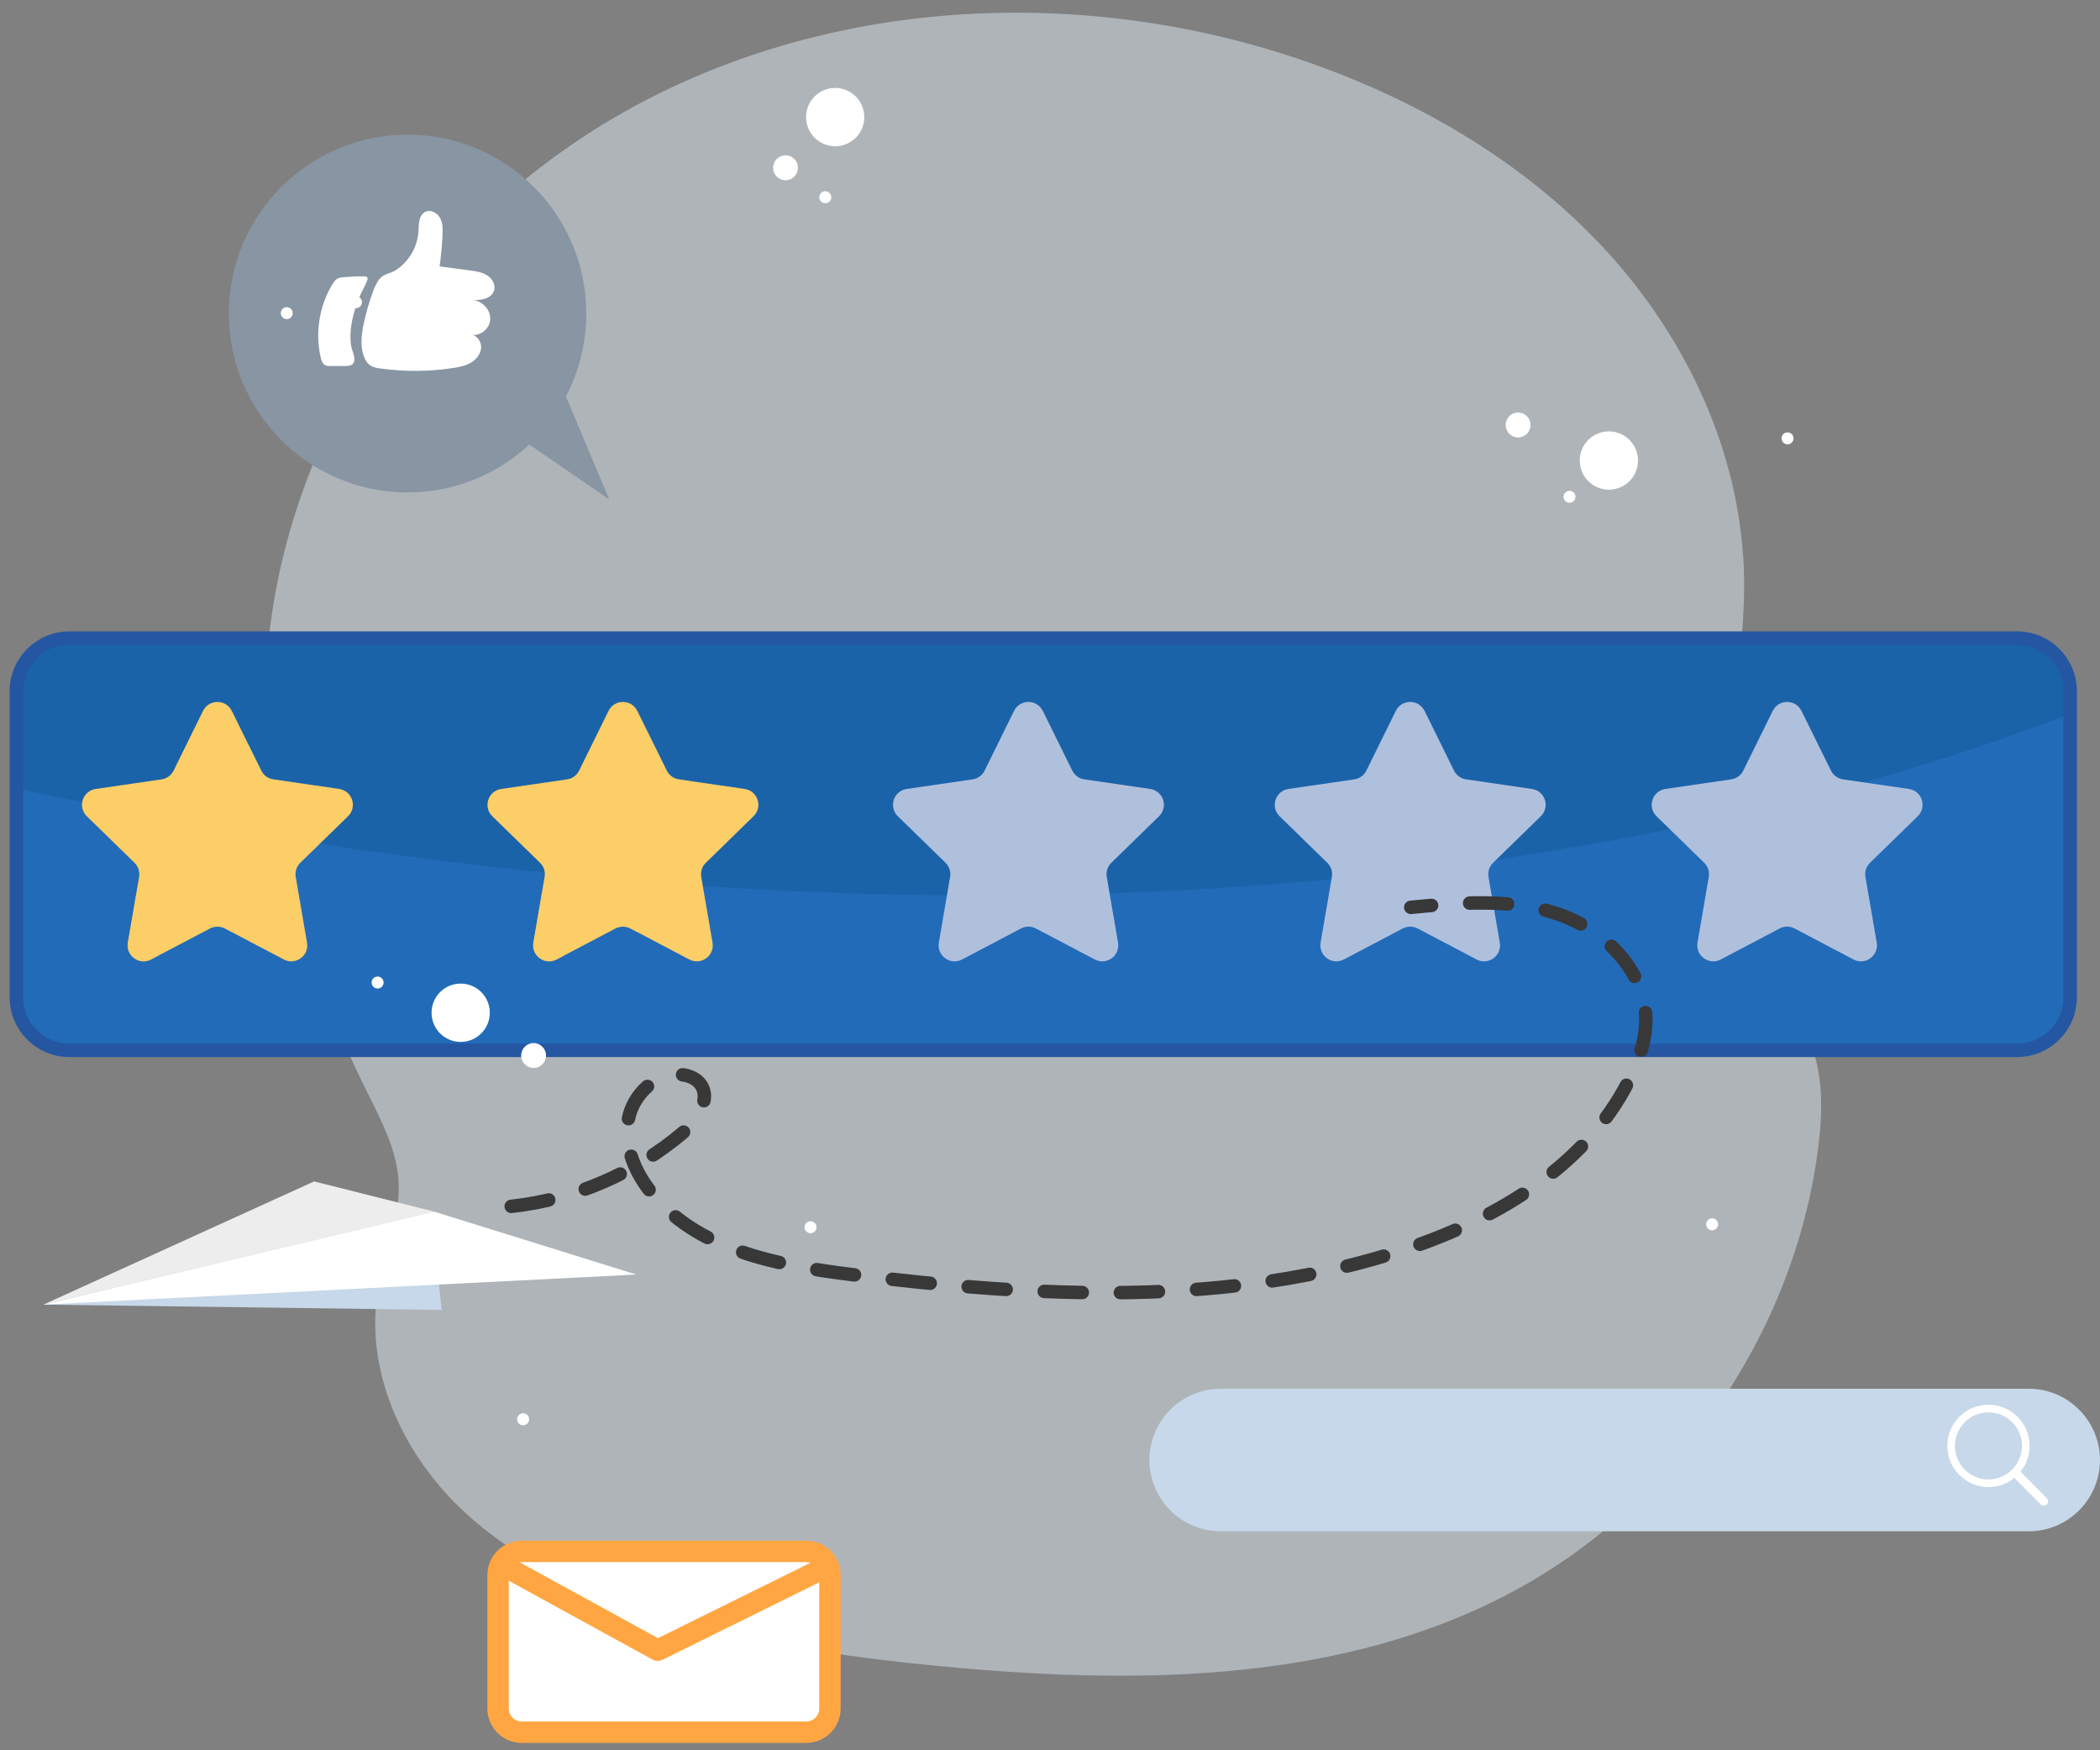 <svg width="156" height="130" viewBox="0 0 156 130" fill="none" xmlns="http://www.w3.org/2000/svg">
<rect x="0" y="0" width="156" height="130" fill="#808080" stroke="none"/>
<g style="mix-blend-mode:multiply" opacity="0.5">
<path d="M129.485 41.274C128.906 32.667 124.846 24.48 118.929 18.203C113.012 11.927 105.337 7.478 97.2 4.63C80.865 -1.085 62.081 -0.303 46.904 8.014C31.726 16.331 20.717 32.416 19.788 49.712C19.205 60.575 22.427 71.365 27.269 81.104C28.314 83.209 29.463 85.362 29.605 87.709C29.77 90.445 28.552 93.052 28.085 95.754C27.061 101.676 29.826 107.81 34.158 111.977C38.486 116.144 44.191 118.595 49.961 120.259C56.837 122.244 63.964 123.233 71.095 123.869C85.11 125.122 99.908 124.876 112.325 118.245C124.47 111.757 133.186 99.207 135.026 85.552C135.329 83.3 135.454 80.983 134.91 78.774C133.562 73.336 128.241 68.438 128.051 62.581C127.822 55.612 129.973 48.419 129.494 41.27L129.485 41.274Z" fill="#DDE8F2"/>
</g>
<path d="M71.669 45.653C71.669 45.631 71.669 45.618 71.669 45.618C71.669 45.618 71.661 45.636 71.669 45.653Z" fill="#FBAC98"/>
<path d="M149.841 47.395H5.159C2.981 47.395 1.216 49.162 1.216 51.342V74.066C1.216 76.246 2.981 78.013 5.159 78.013H149.841C152.019 78.013 153.784 76.246 153.784 74.066V51.342C153.784 49.162 152.019 47.395 149.841 47.395Z" fill="#1B63A9"/>
<g style="mix-blend-mode:multiply" opacity="0.2">
<path d="M5.159 78.013H149.837C152.005 78.013 153.78 76.236 153.78 74.066V53.014C131.865 61.565 80.156 75.398 1.212 58.569V74.066C1.212 76.236 2.987 78.013 5.155 78.013H5.159Z" fill="#3C8CF8"/>
</g>
<path d="M149.841 47.395H5.159C2.981 47.395 1.216 49.162 1.216 51.342V74.066C1.216 76.246 2.981 78.013 5.159 78.013H149.841C152.019 78.013 153.784 76.246 153.784 74.066V51.342C153.784 49.162 152.019 47.395 149.841 47.395Z" stroke="#2456A2" stroke-miterlimit="10"/>
<path d="M17.218 52.798L19.408 57.238C19.581 57.588 19.913 57.83 20.302 57.886L25.196 58.599C26.172 58.742 26.561 59.939 25.852 60.627L22.311 64.081C22.03 64.353 21.904 64.746 21.969 65.131L22.807 70.011C22.976 70.984 21.956 71.723 21.084 71.265L16.704 68.961C16.359 68.779 15.944 68.779 15.599 68.961L11.219 71.265C10.347 71.723 9.332 70.984 9.496 70.011L10.334 65.131C10.398 64.746 10.273 64.353 9.992 64.081L6.451 60.627C5.747 59.939 6.135 58.742 7.107 58.599L12.001 57.886C12.389 57.83 12.722 57.588 12.895 57.238L15.085 52.798C15.521 51.916 16.778 51.916 17.214 52.798H17.218Z" fill="#FBCE67"/>
<g style="mix-blend-mode:multiply" opacity="0.4">
<path d="M20.298 57.886C19.909 57.83 19.576 57.588 19.404 57.237L18.453 55.31L10.109 66.449L9.5 70.016C9.332 70.988 10.351 71.727 11.223 71.269L11.742 70.997L21.062 58.003L20.298 57.89V57.886Z" fill="#FBCE67"/>
</g>
<g style="mix-blend-mode:multiply" opacity="0.4">
<path d="M23.386 58.336L15.823 68.879C16.117 68.793 16.432 68.819 16.704 68.961L17.253 69.251L24.643 58.517L23.386 58.336Z" fill="#FBCE67"/>
</g>
<path d="M47.342 52.798L49.531 57.238C49.704 57.588 50.037 57.83 50.425 57.886L55.319 58.599C56.295 58.742 56.684 59.939 55.975 60.627L52.434 64.081C52.153 64.353 52.028 64.746 52.093 65.131L52.931 70.011C53.099 70.984 52.08 71.723 51.207 71.265L46.828 68.961C46.482 68.779 46.068 68.779 45.722 68.961L41.342 71.265C40.47 71.723 39.455 70.984 39.619 70.011L40.457 65.131C40.522 64.746 40.397 64.353 40.116 64.081L36.574 60.627C35.87 59.939 36.259 58.742 37.231 58.599L42.124 57.886C42.513 57.83 42.845 57.588 43.018 57.238L45.208 52.798C45.644 51.916 46.901 51.916 47.337 52.798H47.342Z" fill="#FBCE67"/>
<g style="mix-blend-mode:multiply" opacity="0.4">
<path d="M50.425 57.886C50.037 57.83 49.704 57.588 49.531 57.237L48.581 55.31L40.237 66.449L39.628 70.016C39.459 70.988 40.478 71.727 41.351 71.269L41.869 70.997L51.19 58.003L50.425 57.89V57.886Z" fill="#FBCE67"/>
</g>
<g style="mix-blend-mode:multiply" opacity="0.4">
<path d="M53.509 58.336L45.947 68.879C46.24 68.793 46.556 68.819 46.828 68.961L47.376 69.251L54.766 58.517L53.509 58.336Z" fill="#FBCE67"/>
</g>
<path d="M133.824 52.798L136.014 57.238C136.187 57.588 136.519 57.83 136.908 57.886L141.801 58.599C142.778 58.742 143.166 59.939 142.458 60.627L138.916 64.081C138.636 64.353 138.51 64.746 138.575 65.131L139.413 70.011C139.581 70.984 138.562 71.723 137.69 71.265L133.31 68.961C132.965 68.779 132.55 68.779 132.204 68.961L127.825 71.265C126.952 71.723 125.937 70.984 126.101 70.011L126.939 65.131C127.004 64.746 126.879 64.353 126.598 64.081L123.057 60.627C122.352 59.939 122.741 58.742 123.713 58.599L128.607 57.886C128.995 57.83 129.328 57.588 129.501 57.238L131.69 52.798C132.127 51.916 133.384 51.916 133.82 52.798H133.824Z" fill="#AFC0DD"/>
<path d="M105.824 52.798L108.014 57.238C108.187 57.588 108.519 57.83 108.908 57.886L113.801 58.599C114.778 58.742 115.166 59.939 114.458 60.627L110.916 64.081C110.636 64.353 110.51 64.746 110.575 65.131L111.413 70.011C111.581 70.984 110.562 71.723 109.69 71.265L105.31 68.961C104.965 68.779 104.55 68.779 104.204 68.961L99.825 71.265C98.952 71.723 97.937 70.984 98.102 70.011L98.939 65.131C99.004 64.746 98.879 64.353 98.598 64.081L95.056 60.627C94.353 59.939 94.741 58.742 95.713 58.599L100.607 57.886C100.995 57.83 101.328 57.588 101.501 57.238L103.69 52.798C104.127 51.916 105.384 51.916 105.82 52.798H105.824Z" fill="#AFC0DD"/>
<path d="M77.465 52.798L79.655 57.238C79.828 57.588 80.16 57.83 80.549 57.886L85.442 58.599C86.419 58.742 86.807 59.939 86.099 60.627L82.557 64.081C82.276 64.353 82.151 64.746 82.216 65.131L83.054 70.011C83.222 70.984 82.203 71.723 81.331 71.265L76.951 68.961C76.606 68.779 76.191 68.779 75.845 68.961L71.466 71.265C70.593 71.723 69.578 70.984 69.743 70.011L70.58 65.131C70.645 64.746 70.52 64.353 70.239 64.081L66.698 60.627C65.993 59.939 66.382 58.742 67.354 58.599L72.248 57.886C72.636 57.83 72.969 57.588 73.142 57.238L75.331 52.798C75.768 51.916 77.025 51.916 77.461 52.798H77.465Z" fill="#AFC0DD"/>
<path d="M150.709 113.736H90.673C87.762 113.736 85.382 111.354 85.382 108.441C85.382 105.527 87.762 103.146 90.673 103.146H150.709C153.62 103.146 156 105.527 156 108.441C156 111.354 153.62 113.736 150.709 113.736Z" fill="#C6D8E9"/>
<path d="M149.875 109.556C148.683 110.749 146.744 110.749 145.552 109.556C144.36 108.363 144.36 106.422 145.552 105.229C146.744 104.036 148.683 104.036 149.875 105.229C151.068 106.422 151.068 108.363 149.875 109.556ZM145.954 105.631C144.982 106.604 144.982 108.186 145.954 109.154C146.925 110.127 148.506 110.127 149.474 109.154C150.446 108.181 150.446 106.599 149.474 105.631C148.502 104.658 146.921 104.658 145.954 105.631Z" fill="white"/>
<path d="M152.052 111.735C151.927 111.86 151.72 111.86 151.595 111.735L149.552 109.69C149.426 109.565 149.426 109.357 149.552 109.232C149.677 109.107 149.884 109.107 150.009 109.232L152.052 111.277C152.178 111.402 152.178 111.609 152.052 111.735Z" fill="white"/>
<path d="M3.224 96.899L32.815 97.293L32.024 89.935L3.224 96.899Z" fill="#C6D8E9"/>
<path d="M3.224 96.899L32.249 89.991L47.266 94.664L3.224 96.899Z" fill="white"/>
<path d="M32.249 89.991L23.334 87.748L3.224 96.899L32.249 89.991Z" fill="#EDEDED"/>
<path d="M37.976 89.602C42.645 89.097 47.154 87.16 50.739 84.121C51.84 83.187 52.903 81.54 51.965 80.442C51.637 80.062 51.132 79.872 50.631 79.82C48.748 79.625 47.02 81.281 46.675 83.144C46.329 85.007 47.102 86.927 48.264 88.427C51.685 92.853 57.783 93.99 63.333 94.673C77.081 96.363 91.356 97.145 104.495 92.762C111.431 90.45 118.273 86.308 121.292 79.647C121.84 78.441 122.25 77.148 122.263 75.821C122.298 72.147 119.188 69.048 115.711 67.876C112.234 66.709 108.451 67.042 104.801 67.392" stroke="#383838" stroke-linecap="round" stroke-linejoin="round" stroke-dasharray="2.83 2.83"/>
<path d="M59.891 115.228H38.762C37.789 115.228 37 116.017 37 116.991V126.895C37 127.869 37.789 128.658 38.762 128.658H59.891C60.864 128.658 61.653 127.869 61.653 126.895V116.991C61.653 116.017 60.864 115.228 59.891 115.228Z" fill="white"/>
<path d="M37.471 116.321L48.86 122.568L61.187 116.477" stroke="#FFA642" stroke-width="1.59" stroke-linecap="round" stroke-linejoin="round"/>
<path d="M59.891 115.228H38.762C37.789 115.228 37 116.017 37 116.991V126.895C37 127.869 37.789 128.658 38.762 128.658H59.891C60.864 128.658 61.653 127.869 61.653 126.895V116.991C61.653 116.017 60.864 115.228 59.891 115.228Z" stroke="#FFA642" stroke-width="1.59" stroke-linecap="round" stroke-linejoin="round"/>
<path d="M121.68 34.206C121.68 35.403 120.713 36.372 119.516 36.372C118.32 36.372 117.353 35.403 117.353 34.206C117.353 33.009 118.32 32.04 119.516 32.04C120.713 32.04 121.68 33.009 121.68 34.206Z" fill="white"/>
<path d="M113.699 31.565C113.699 32.075 113.284 32.49 112.774 32.49C112.265 32.49 111.85 32.075 111.85 31.565C111.85 31.055 112.265 30.64 112.774 30.64C113.284 30.64 113.699 31.055 113.699 31.565Z" fill="white"/>
<path d="M40.563 78.398C40.563 78.908 40.148 79.323 39.639 79.323C39.129 79.323 38.715 78.908 38.715 78.398C38.715 77.888 39.129 77.473 39.639 77.473C40.148 77.473 40.563 77.888 40.563 78.398Z" fill="white"/>
<path d="M59.278 12.463C59.278 12.973 58.863 13.388 58.353 13.388C57.844 13.388 57.429 12.973 57.429 12.463C57.429 11.953 57.844 11.537 58.353 11.537C58.863 11.537 59.278 11.953 59.278 12.463Z" fill="white"/>
<path d="M28.495 72.977C28.495 73.223 28.297 73.422 28.051 73.422C27.804 73.422 27.606 73.223 27.606 72.977C27.606 72.731 27.804 72.532 28.051 72.532C28.297 72.532 28.495 72.731 28.495 72.977Z" fill="white"/>
<path d="M61.753 14.65C61.753 14.896 61.554 15.095 61.308 15.095C61.062 15.095 60.863 14.896 60.863 14.65C60.863 14.403 61.062 14.205 61.308 14.205C61.554 14.205 61.753 14.403 61.753 14.65Z" fill="white"/>
<path d="M133.234 32.559C133.234 32.805 133.035 33.004 132.789 33.004C132.543 33.004 132.344 32.805 132.344 32.559C132.344 32.313 132.543 32.114 132.789 32.114C133.035 32.114 133.234 32.313 133.234 32.559Z" fill="white"/>
<path d="M117.037 36.899C117.037 37.145 116.839 37.344 116.592 37.344C116.346 37.344 116.148 37.145 116.148 36.899C116.148 36.653 116.346 36.454 116.592 36.454C116.839 36.454 117.037 36.653 117.037 36.899Z" fill="white"/>
<path d="M127.632 90.934C127.632 91.18 127.433 91.379 127.187 91.379C126.941 91.379 126.742 91.18 126.742 90.934C126.742 90.687 126.941 90.489 127.187 90.489C127.433 90.489 127.632 90.687 127.632 90.934Z" fill="white"/>
<path d="M39.306 105.415C39.306 105.661 39.108 105.86 38.861 105.86C38.615 105.86 38.416 105.661 38.416 105.415C38.416 105.169 38.615 104.97 38.861 104.97C39.108 104.97 39.306 105.169 39.306 105.415Z" fill="white"/>
<path d="M60.656 91.15C60.656 91.396 60.457 91.595 60.211 91.595C59.965 91.595 59.766 91.396 59.766 91.15C59.766 90.903 59.965 90.705 60.211 90.705C60.457 90.705 60.656 90.903 60.656 91.15Z" fill="white"/>
<path d="M30.277 36.576C37.61 36.576 43.554 30.627 43.554 23.288C43.554 15.949 37.61 10 30.277 10C22.944 10 17 15.949 17 23.288C17 30.627 22.944 36.576 30.277 36.576Z" fill="#8895A3"/>
<path d="M41.54 28.261L45.259 37.096L37.836 31.999L41.54 28.261Z" fill="#8895A3"/>
<path d="M30.471 19.013C30.497 18.969 30.523 18.93 30.549 18.887C30.869 18.36 31.054 17.755 31.089 17.141C31.115 16.67 31.093 15.978 31.599 15.732C31.996 15.541 32.488 15.809 32.696 16.198C32.903 16.587 32.894 17.05 32.873 17.491C32.834 18.26 32.76 19.026 32.657 19.786C33.413 19.886 34.164 19.989 34.92 20.089C35.361 20.149 35.814 20.21 36.185 20.448C36.561 20.686 36.829 21.148 36.704 21.572C36.527 22.164 35.767 22.32 35.149 22.276C35.849 22.367 36.453 23.015 36.419 23.72C36.384 24.425 35.637 25.03 34.959 24.844C35.425 24.874 35.771 25.371 35.74 25.838C35.706 26.305 35.373 26.711 34.967 26.945C34.561 27.178 34.091 27.269 33.629 27.338C31.853 27.606 30.039 27.615 28.26 27.369C27.996 27.334 27.72 27.286 27.5 27.135C27.262 26.975 27.115 26.711 27.02 26.439C26.735 25.631 26.865 24.736 27.05 23.897C27.21 23.184 27.413 22.475 27.66 21.788C27.789 21.416 27.94 21.04 28.186 20.729C28.523 20.314 28.998 20.335 29.413 20.059C29.832 19.782 30.191 19.423 30.467 19.004L30.471 19.013Z" fill="white"/>
<path d="M26.23 26.197C26.325 26.495 26.394 26.815 26.221 27.014C26.079 27.178 25.837 27.187 25.621 27.187C25.258 27.187 24.9 27.187 24.537 27.187C24.416 27.187 24.291 27.187 24.178 27.135C23.962 27.031 23.876 26.776 23.82 26.538C23.405 24.727 23.712 22.76 24.662 21.161C24.774 20.971 24.908 20.776 25.107 20.677C25.262 20.599 25.439 20.59 25.612 20.582C26.027 20.564 26.45 20.517 26.865 20.526C27.137 20.526 27.405 20.495 27.275 20.85C27.137 21.226 26.895 21.584 26.744 21.961C26.463 22.665 26.213 23.391 26.1 24.139C26.018 24.658 26.005 25.19 26.087 25.709C26.109 25.843 26.174 26.015 26.23 26.193V26.197Z" fill="white"/>
<path d="M26.89 22.445C26.89 22.692 26.691 22.89 26.445 22.89C26.199 22.89 26 22.692 26 22.445C26 22.199 26.199 22 26.445 22C26.691 22 26.89 22.199 26.89 22.445Z" fill="white"/>
<path d="M21.747 23.258C21.747 23.504 21.548 23.703 21.302 23.703C21.056 23.703 20.857 23.504 20.857 23.258C20.857 23.011 21.056 22.812 21.302 22.812C21.548 22.812 21.747 23.011 21.747 23.258Z" fill="white"/>
<path d="M36.386 75.22C36.386 76.418 35.419 77.386 34.223 77.386C33.026 77.386 32.059 76.418 32.059 75.22C32.059 74.023 33.026 73.055 34.223 73.055C35.419 73.055 36.386 74.023 36.386 75.22Z" fill="white"/>
<path d="M62.042 10.863C63.237 10.863 64.206 9.894 64.206 8.697C64.206 7.501 63.237 6.532 62.042 6.532C60.847 6.532 59.878 7.501 59.878 8.697C59.878 9.894 60.847 10.863 62.042 10.863Z" fill="white"/>
</svg>
